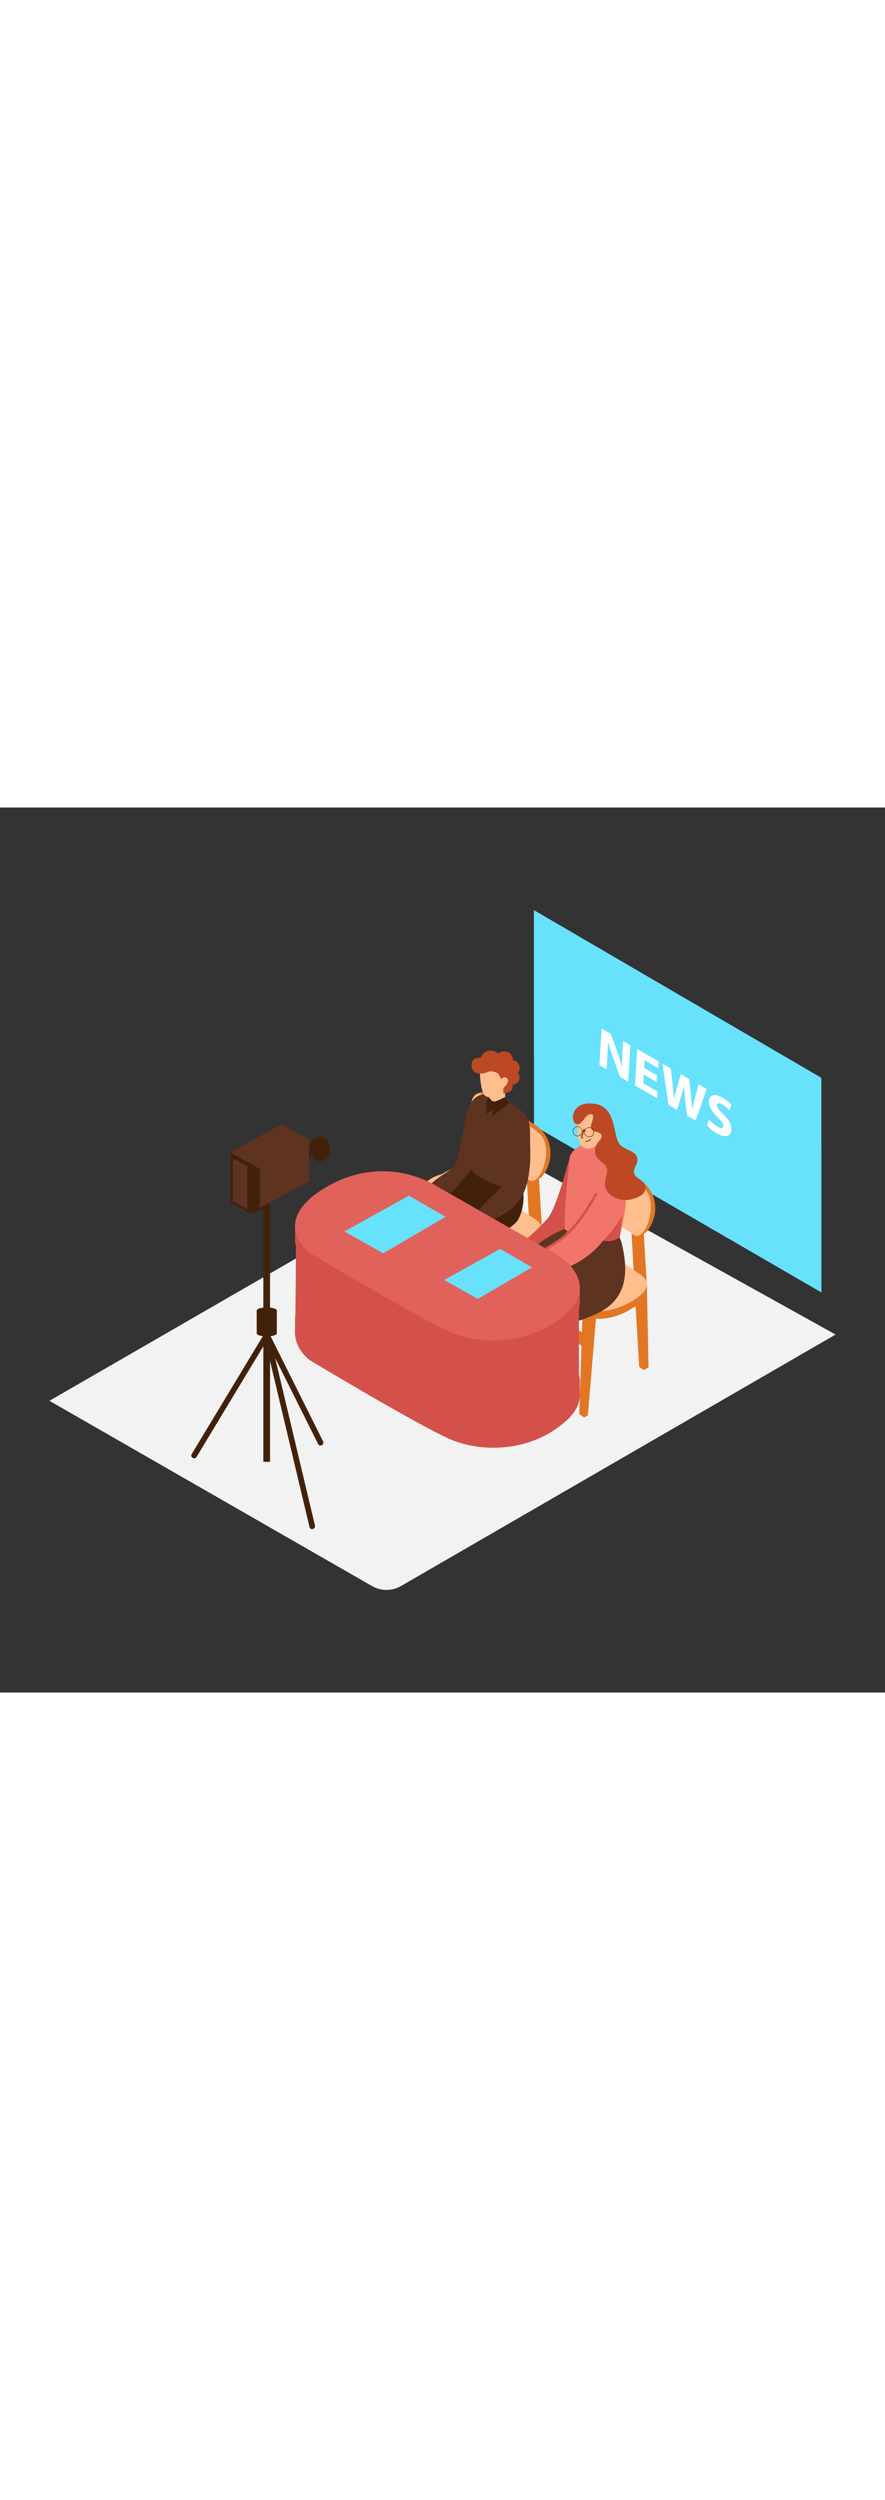 <svg id="_0100_news_presenter" data-name="0100_news_presenter" xmlns="http://www.w3.org/2000/svg" viewBox="0 0 500 500" data-imageid="news-presenter-94" imageName="News Presenter" class="illustrations_image" style="width: 177px;"><rect x="0" y="0" width="500" height="500" fill="#333333" stroke="none"/><defs><style>.cls-1_news-presenter-94{fill:#68e1fd;}.cls-2_news-presenter-94{fill:#fff;}.cls-3_news-presenter-94{fill:#f2f2f2;}.cls-4_news-presenter-94{fill:#e27623;}.cls-5_news-presenter-94{fill:#ffbe8d;}.cls-6_news-presenter-94{fill:#5e331f;}.cls-7_news-presenter-94{fill:#bc4824;}.cls-8_news-presenter-94{fill:#42210b;}.cls-9_news-presenter-94{fill:#d3514a;}.cls-10_news-presenter-94,.cls-11_news-presenter-94{fill:#f1756b;}.cls-11_news-presenter-94{opacity:0.5;}</style></defs><g id="Screen_news-presenter-94"><polygon class="cls-1_news-presenter-94 targetColor" points="464.04 192.11 464.04 152.7 301.65 57.97 301.65 140.34 301.7 140.37 301.7 179.78 464.08 273.98 464.08 192.14 464.04 192.11" style="fill: rgb(104, 225, 253);"/><path class="cls-2_news-presenter-94" d="M356.15,134.21l-1.24,20.62-4.65-2.68-3.72-10.38c-1-2.87-2.15-6.27-3-9.25h-.09c-.05,2.78-.16,5.72-.37,9.09l-.37,6.21-4.07-2.35,1.24-20.62,5.18,3,3.61,9.91c1,2.84,2.05,6.08,2.78,8.92l.09.05a84.47,84.47,0,0,1,.13-8.82l.37-6Z"/><polygon class="cls-2_news-presenter-94" points="372.1 143.42 371.87 147.25 364.22 142.83 363.96 147.11 371.17 151.28 370.94 155.07 363.73 150.91 363.44 155.8 371.49 160.45 371.26 164.28 358.76 157.06 360 136.43 372.1 143.42"/><path class="cls-2_news-presenter-94" d="M399.26,159.1,393,176.81l-4.8-2.77L387,164.2c-.25-2.3-.45-4.41-.55-6.9-.54,2.1-1,3.87-1.57,5.68l-2.39,7.8L377.67,168l-3.41-23.31L379,147.4l1,9.37c.29,2.69.54,5.59.73,7.85.51-2,1.12-4.22,1.78-6.47l2.16-7.49,4.71,2.72,1,9.6c.29,2.66.48,5.05.63,7.51.49-2.09,1.07-4.25,1.62-6.47l2.11-7.52Z"/><path class="cls-2_news-presenter-94" d="M408.29,164a21.12,21.12,0,0,1,4.94,3.92L412,171.08a16.72,16.72,0,0,0-4-3.34c-1.92-1.11-2.9-.73-3,.34-.08,1.32,1,2.53,3.46,5,3.38,3.34,4.9,6.18,4.72,9.09-.21,3.45-2.91,4.93-8.29,1.82a22.46,22.46,0,0,1-5.48-4.46l1.13-3.33a20.67,20.67,0,0,0,4.84,4.13c2,1.17,3.16.9,3.25-.44s-.82-2.56-3.12-4.81c-3.18-3.08-5.19-6.19-5-9.2C400.71,162.38,403.67,161.3,408.29,164Z"/></g><path id="Base_news-presenter-94" class="cls-3_news-presenter-94" d="M472.07,297.75,226.55,439.83a16.42,16.42,0,0,1-16.4,0L27.93,335.18,278.81,190.34Z"/><g id="Chairs_news-presenter-94"><polyline class="cls-4_news-presenter-94" points="239.42 246.75 270.71 266.1 271.11 274.19 238.1 252.41"/><path class="cls-4_news-presenter-94" d="M239,233.56l-16.73,47.3,2.35,1.59a15.45,15.45,0,0,0,1.91-1c.76-.51,20.89-49.49,20.89-49.49"/><polyline class="cls-4_news-presenter-94" points="270.52 226.3 277.66 255.42 272.92 312.34 270.77 313.55 268.07 311.58 269.9 254.85 263.64 225.82"/><path class="cls-4_news-presenter-94" d="M234.91,220.39s-1.45,6.24.48,9.9,8.29-4.67,8.29-4.67"/><polyline class="cls-4_news-presenter-94" points="267.57 188.06 264.67 211.05 270.51 214.6 273.35 189.95"/><polyline class="cls-4_news-presenter-94" points="304.37 207.69 306.26 239.17 307.17 285.33 304.43 286.71 301.92 284.88 299.21 239.4 297.5 207.22"/><path class="cls-4_news-presenter-94" d="M300,211.3c1.68.64,5.52-1.79,6.73-3.44,6.66-9,5.82-21.93-4.56-28.65-4.59-3-9.34-6-13.91-9-4.05-2.71-8.39-5.08-12.3-8a9.06,9.06,0,0,0-1.63-1c-2.05-1-4.87,0-6.29,1.67"/><path class="cls-5_news-presenter-94" d="M300.46,210.93c2.9.1,4.82-3.61,5.83-5.81,2.78-6,4-17.75-2.75-21.78a.87.87,0,0,1-.46-.7l-13-8.76-10.05-6.77c-1.75-1.18-3.41-2.5-5.16-3.69s-3.47-2.55-5.56-1.48c-2.31,1.18-2.79,3.66-3.29,6a37.55,37.55,0,0,0-.3,16.24c.86,3.59,3.46,6.18,6.42,8.18l9.33,6.31q8.65,5.82,17.3,11.65a4.2,4.2,0,0,0,.9.5A3.05,3.05,0,0,0,300.46,210.93Z"/><path class="cls-4_news-presenter-94" d="M300.7,236l.52.35a13.6,13.6,0,0,1,3.82,3.33c2.5,3.62-.42,7.35-3.3,9.57-7.78,6-19.26,10.56-29,7.46-8.5-2.69-16.29-7.3-23.56-12.39-6-4.17-13.42-9.23-14.51-17.06-.5-3.61,1.12-6.88,3.62-9.4,16.87-17,37.64,1.51,52.45,11.44Z"/><path class="cls-4_news-presenter-94" d="M306.06,237.12c.12.13.46,5.17-.14,6.64a18.78,18.78,0,0,1-4.92,6.09c-1.92,1.34-.12-8.79-.12-8.79"/><path class="cls-5_news-presenter-94" d="M301,231.69l.53.36a13.55,13.55,0,0,1,3.82,3.32c2.49,3.62-.42,7.35-3.3,9.57-7.79,6-19.27,10.57-29,7.47-8.51-2.7-16.29-7.31-23.57-12.4-6-4.17-13.42-9.22-14.5-17-.51-3.62,1.11-6.88,3.62-9.41,16.86-17,37.63,1.51,52.44,11.44Z"/><polyline class="cls-4_news-presenter-94" points="298.64 277.82 329.92 297.17 330.33 305.26 297.31 283.48"/><path class="cls-4_news-presenter-94" d="M298.23,264.63,281.5,311.94l2.35,1.58a15.45,15.45,0,0,0,1.91-1c.76-.5,20.89-49.49,20.89-49.49"/><polyline class="cls-4_news-presenter-94" points="329.74 257.37 336.88 286.5 332.13 343.42 329.99 344.62 327.29 342.66 329.12 285.93 322.86 256.9"/><path class="cls-4_news-presenter-94" d="M294.13,251.46s-1.45,6.24.47,9.9,8.3-4.67,8.3-4.67"/><polyline class="cls-4_news-presenter-94" points="326.78 219.14 323.89 242.12 329.72 245.68 332.56 221.03"/><polyline class="cls-4_news-presenter-94" points="363.59 238.77 365.48 270.24 366.39 316.41 363.64 317.79 361.14 315.96 358.43 270.47 356.71 238.29"/><path class="cls-4_news-presenter-94" d="M359.21,242.37c1.67.64,5.51-1.79,6.73-3.44,6.66-9,5.82-21.92-4.56-28.64-4.59-3-9.35-5.95-13.91-9-4.06-2.71-8.39-5.08-12.3-8a10.77,10.77,0,0,0-1.63-1.05c-2.05-.94-4.87,0-6.3,1.67"/><path class="cls-5_news-presenter-94" d="M359.68,242c2.9.1,4.82-3.61,5.83-5.8,2.77-6,4.05-17.76-2.76-21.78a.85.85,0,0,1-.45-.71l-13-8.75-10.05-6.77c-1.75-1.18-3.41-2.51-5.16-3.7s-3.47-2.55-5.57-1.48c-2.3,1.18-2.78,3.66-3.29,6a37.6,37.6,0,0,0-.29,16.25c.86,3.58,3.46,6.17,6.42,8.18l9.33,6.3q8.66,5.83,17.3,11.65a3.62,3.62,0,0,0,.9.5A2.67,2.67,0,0,0,359.68,242Z"/><path class="cls-4_news-presenter-94" d="M359.91,267.12l.53.35a13.41,13.41,0,0,1,3.82,3.32c2.49,3.62-.42,7.35-3.3,9.57-7.78,6-19.26,10.57-29,7.47-8.5-2.7-16.29-7.31-23.56-12.4-6-4.17-13.43-9.22-14.51-17.05-.5-3.62,1.12-6.88,3.62-9.4,16.87-17,37.63,1.5,52.44,11.43Z"/><path class="cls-4_news-presenter-94" d="M365.28,268.2c.12.12.46,5.17-.14,6.63a18.81,18.81,0,0,1-4.92,6.1c-1.93,1.33-.12-8.79-.12-8.79"/><path class="cls-5_news-presenter-94" d="M360.22,262.77l.52.35a13.6,13.6,0,0,1,3.82,3.33c2.5,3.61-.42,7.35-3.3,9.57-7.78,6-19.26,10.56-29,7.46-8.5-2.69-16.29-7.31-23.56-12.4-6-4.17-13.42-9.22-14.51-17-.5-3.61,1.12-6.88,3.62-9.4,16.87-17,37.64,1.51,52.45,11.43Z"/></g><g id="Character_Male_news-presenter-94" data-name="Character Male"><path class="cls-6_news-presenter-94" d="M264,171.8s-4.89,24.08-6.29,28.84-17.26,11-14.21,14.32,13.58,7.55,13.58,7.55,13.86-14.79,15.41-18.8"/><path class="cls-5_news-presenter-94" d="M220.07,295.31a30.21,30.21,0,0,1,6.26-3.24c2.29-.81,9.17-7.81,9.7-8.52s1.86-4.19,3-4.35,3.65,1.38,3.65,1.38,3.85-3.45,6.86-2.06c0,0,2.78,1.74,2.15,10a2.45,2.45,0,0,1,.26.23,33.83,33.83,0,0,1,0,3.9,11,11,0,0,1-5.06,4c-2.61,1.14-8.39,5.39-12,6.07s-10.54-.17-12.82-1.23a4.18,4.18,0,0,1-2.58-3.61A3.67,3.67,0,0,1,220.07,295.31Z"/><path class="cls-5_news-presenter-94" d="M242,280.22s4.46-3.2,7.58-1.7,2.21,8.87,2.21,8.87-.33,4.21-5.58,6.32-4.57,4.34-11.38,6S221,299.11,219.87,297s3.13-3.57,3.45-3.81,6.54-3.5,8-5.24,4.11-4.74,5.09-6.24,1.37-2.89,3-2.65A5,5,0,0,1,242,280.22Z"/><path class="cls-7_news-presenter-94" d="M228.05,290.29a.46.46,0,0,0,.53.4h.14a32,32,0,0,1,4,2.65.46.46,0,0,0,.71-.47c-.23-.75-.44-1.5-.65-2.26a15.51,15.51,0,0,1,3.09.71.46.46,0,0,0,.36-.84h0a.73.73,0,0,1-.07-.17,5.5,5.5,0,0,0-.25-.63c-.16-.42-.33-.83-.5-1.25a9.77,9.77,0,0,1,2.39.9c.49.27,1-.43.56-.73a15.13,15.13,0,0,0-.74-2.37,11.31,11.31,0,0,1,3.34.49.46.46,0,0,0,.3-.87,12.73,12.73,0,0,0-4-.53,17,17,0,0,0-.86-1.56c-.32-.49-1.14-.09-.83.41s.47.78.68,1.19c-.76,0-1.53.12-2.3.21a.54.54,0,0,0-.25,0,.37.37,0,0,0-.28.32.4.4,0,0,0,0,.3c.17.36.33.71.49,1.07a11,11,0,0,0-2,.05l-.06-.06a7.49,7.49,0,0,1-.69.69c.13.55.27,1.1.41,1.64a16.11,16.11,0,0,0-2.68.14h0C228.6,289.92,228.33,290.11,228.05,290.29ZM235,287.4c-.14-.34-.29-.67-.45-1,.71-.08,1.42-.14,2.12-.17a13,13,0,0,1,.65,1.84A10.07,10.07,0,0,0,235,287.4Zm-2.42,2.25-.36-1.43a9.57,9.57,0,0,1,2.14,0c.13.3.27.6.39.91s.2.62.31,1A15.2,15.2,0,0,0,232.54,289.65Zm-2.28.87a13.53,13.53,0,0,1,1.56,0c.11.42.22.83.34,1.25C231.54,291.33,230.91,290.91,230.26,290.52Z"/><path class="cls-8_news-presenter-94" d="M279.43,204.41s6.86,20.19,4.43,23.52-24.73,19-26.62,20.87S253,279.7,253,279.7c-6.19,3.3-13.58-.63-13.58-.63s-3.91-35.55.4-42.62,27.52-32.53,28.53-34.29"/><path class="cls-8_news-presenter-94" d="M277,207.44c-1,1.77-24.22,27.22-28.53,34.3s-.4,42.62-.4,42.62,7.39,3.92,13.58.63c0,0,2.35-29,4.24-30.9s24.52-17.32,26.62-20.87c6.47-11,1.39-26,1.39-26"/><path class="cls-6_news-presenter-94" d="M296.86,212.5a62.91,62.91,0,0,0,2.1-12.83,137.7,137.7,0,0,0,.41-18.16c-.25-2.58-.54-5.24-2.18-7.37-3.72-4.83-14.57-11.07-20.68-12-14.12-2.23-14.41,18.41-14.12,27.1.13,3.81,1.82,14.29,6.72,18.29s20.31,9.21,23.59,9.42C294.49,217,295.88,214.79,296.86,212.5Z"/><path class="cls-5_news-presenter-94" d="M271,147.19s.07,15.15,3.83,16.13,8.09-.66,9.55-2.49,4.93-11.13,3.69-13S273.32,144.58,271,147.19Z"/><path class="cls-5_news-presenter-94" d="M285.39,158.75l.05,7.47s-2.42,1.71-8.91-.93l-.65-4.37"/><path class="cls-7_news-presenter-94" d="M268.89,141.69a6.3,6.3,0,0,1,2.69-.23,5.92,5.92,0,0,1,2.29-3.15,6.24,6.24,0,0,1,6.52-.08,4.65,4.65,0,0,1,1,.79,5.55,5.55,0,0,1,4.4-1.16,4.7,4.7,0,0,1,3.78,3.38,3.89,3.89,0,0,1,.09,1.47,4,4,0,0,1,.67.14,4.54,4.54,0,0,1,3.12,3.27,4.45,4.45,0,0,1-.82,3.86,3.92,3.92,0,0,1,.58,4.19,4.36,4.36,0,0,1-3.67,2.5,4.16,4.16,0,0,1,0,2.24c-.92,1.73-3.12,2.33-5.16,2.65,0-.95-.05-1.91,0-2.86a1,1,0,0,0,0-.26,8.58,8.58,0,0,0,1.84-2c.71-1,1.26-2.44.27-3.45s-2.59-.57-3.41.51a11,11,0,0,0-.64-1.45h0c-.8-2.48-3.28-2.92-5.65-3.09-3.71,1.64-9.05,2.64-10.2-2C265.91,144.86,266.68,142.43,268.89,141.69Z"/><path class="cls-6_news-presenter-94" d="M299.47,190.43s1.32,17-3.77,27.58S279,232.31,279,232.31s-8.72-3.27-8.23-4.85,12.67-13.14,12.67-13.14l1-16"/><path class="cls-8_news-presenter-94" d="M286.76,166.11l-1.59-2.49s-4.19,2.31-5.83,2.47-3-2.3-3-2.3-1.93,2.24-1.72,2.65.2,6.91.44,6.62,3.49-2.65,3.49-2.65l-.33,3.81,9.72-7.45Z"/></g><g id="Character_Female_news-presenter-94" data-name="Character Female"><path class="cls-9_news-presenter-94" d="M322.17,196.4s-7.51,29.74-12.8,35.77a134.84,134.84,0,0,1-17.66,16.36s5.2,2.95,14.44,2.64S325.4,236,328.37,231.43"/><path class="cls-6_news-presenter-94" d="M319,238.07s-20.2,8-21.44,18.11,10.72,28.61,10.72,28.61,9-7.9,16.39-8.41"/><path class="cls-6_news-presenter-94" d="M319.79,292.48c7-2.61,14.18-4.42,20.67-8.28,14.62-8.7,14.26-23.73,10.69-38.54v0c-1-2.57-1.66-4.1-1.66-4.1l-1.73.3c-.17-2-.27-3.06-.27-3.06l-13.56,1.33L319,236.78s-4.92,28.33-8.22,59.47C313.76,294.93,316.74,293.61,319.79,292.48Z"/><path class="cls-10_news-presenter-94" d="M332.79,243.27c5.69,1.43,12,2.61,17.31-.48,8.76-36.94,2.34-48.38-12.79-52.75-6-1.73-12.2,1.45-15.14,6.36-1.67,14.25-3.08,27.43-3.16,41.67,0,.72,5.05,2.51,5.74,2.78a54.85,54.85,0,0,0,6.27,2Z"/><path class="cls-10_news-presenter-94" d="M330.62,190.84h0s-.87,7.9,5.15,5.56a50.7,50.7,0,0,0,7.35-3.57v-4.76"/><path class="cls-5_news-presenter-94" d="M326.82,174.13s-2.91,15.78,3.7,18.33,12.72-9.38,12.72-13.05C343.24,171.8,335.67,172.45,326.82,174.13Z"/><path class="cls-7_news-presenter-94" d="M364.65,214.41a5,5,0,0,0-1.2-2.71c-1.36-1.57-3.53-2.24-4.71-4-1.91-2.85,1.18-5.37,1.41-8.18.44-5.2-6.28-5.81-9.2-8.39-1.56-1.37-2.15-3.25-2.7-5.19-1.67-6-2-13.38-7.88-17.07a12.51,12.51,0,0,0-6.07-1.63c-2.45-.13-5.26.09-7.31,1.56a7.72,7.72,0,0,0-3.29,5.72c-.1,1.64.4,4.23,2.4,4.47,1.31.16,2-.85,2.8-1.65s1.48-2.08,2.42-2.95a4.27,4.27,0,0,1,2.22-1.16c3.33-.52.32,5.46.26,6.75a2.9,2.9,0,0,0,.57,1.93,3.87,3.87,0,0,0,2,1.13c1.59.44,4.37,1.26,3.39,3.53-.54,1.26-1.78,2.24-2.47,3.46-1.45,2.57-1.65,5.55.27,8a16.86,16.86,0,0,0,3.16,2.86,5.58,5.58,0,0,1,2.37,3.72c0,.1,0,.19,0,.28-.31,2.44-1.33,5.53-1.24,8.24a4.92,4.92,0,0,0,.7,2.8,8.48,8.48,0,0,0,2,2.58,13.54,13.54,0,0,0,12.89,2.62c2.19-.65,4.72-1.48,6.21-3.33A4.46,4.46,0,0,0,364.65,214.41Z"/><path class="cls-8_news-presenter-94" d="M326.7,185.66a2.75,2.75,0,1,1,2.37-2.73A2.57,2.57,0,0,1,326.7,185.66Zm0-5.2a2.5,2.5,0,1,0,2.12,2.47A2.32,2.32,0,0,0,326.7,180.46Z"/><path class="cls-8_news-presenter-94" d="M333.2,186.15a2.75,2.75,0,1,1,2.37-2.72A2.57,2.57,0,0,1,333.2,186.15Zm0-5.19a2.5,2.5,0,1,0,2.12,2.47A2.32,2.32,0,0,0,333.2,181Z"/><path class="cls-8_news-presenter-94" d="M331.12,182.77c0-.24-.35-.33-.54-.39a1.69,1.69,0,0,0-.5-.08c.05-.22.09-.43.13-.64s-.33-.36-.38-.11-.11.53-.17.79h-.06c-.27.08-1.1.55-.73.92a.2.2,0,0,0,.33-.2.68.68,0,0,1,.36-.28c-.08.31-.16.61-.25.92-.24.78-.74,1.57-.91,2.36-.13.59.29.79.85.93.25.07.36-.32.11-.38-.69-.17-.52-.54-.3-1.07s.32-.8.46-1.21.34-1.09.47-1.64a1,1,0,0,1,.35,0,1.68,1.68,0,0,1,.38.12.18.18,0,0,0,.24.17h0A.19.19,0,0,0,331.12,182.77Z"/><path class="cls-8_news-presenter-94" d="M333.5,187.37a3.19,3.19,0,0,1-2.46,1c-.26,0-.26.39,0,.4a3.58,3.58,0,0,0,2.75-1.15C334,187.46,333.68,187.18,333.5,187.37Z"/><path class="cls-10_news-presenter-94" d="M334.71,217.15s-11.6,22.34-20.08,28.18l-8.48,5.84s3.79,9,12.35,9.51c0,0,21.36-7.06,27.47-26.09"/><path class="cls-9_news-presenter-94" d="M340.7,244.68s9.63-9.73,10.84-15.36l-1.44,13.47A11.07,11.07,0,0,1,340.7,244.68Z"/><path class="cls-9_news-presenter-94" d="M336.14,218.1c-3.69,6.27-7.43,12.61-12.21,18.14a48.22,48.22,0,0,1-7.81,7.3c-3.11,2.29-6.59,4-9.67,6.3-.72.55,0,1.78.71,1.23,3.23-2.45,6.9-4.22,10.14-6.64a49,49,0,0,0,7.63-7.19c4.87-5.62,8.68-12,12.44-18.43A.71.71,0,0,0,336.14,218.1Z"/></g><g id="Desk_news-presenter-94"><polygon class="cls-9_news-presenter-94" points="166.72 288.46 166.72 297.89 172.51 297.89 166.72 288.46"/><polygon class="cls-9_news-presenter-94" points="327.6 332.26 327.6 324.23 322.5 330.65 327.6 332.26"/><path class="cls-9_news-presenter-94" d="M247.1,274.73l69.75,39.87s22.43,14.94,2.49,32.38S272,364.42,254.57,357s-79.72-44.85-79.72-44.85-23.83-17.9,10-37.37S247.1,274.73,247.1,274.73Z"/><path class="cls-9_news-presenter-94" d="M247.1,267.06l69.75,39.86s22.43,14.95,2.49,32.39-47.33,17.44-64.77,10-79.72-44.84-79.72-44.84-23.83-17.91,10-37.37S247.1,267.06,247.1,267.06Z"/><path class="cls-9_news-presenter-94" d="M166.72,235.56c1,2.27,0,62.33,0,62.33L327.09,328.1V279.37"/><polygon class="cls-9_news-presenter-94" points="166.72 235.56 166.72 244.99 172.51 244.99 166.72 235.56"/><polygon class="cls-9_news-presenter-94" points="327.6 279.37 327.6 271.34 322.5 277.75 327.6 279.37"/><path class="cls-9_news-presenter-94" d="M247.1,221.84l69.75,39.86s22.43,14.95,2.49,32.39-47.33,17.43-64.77,10-79.72-44.84-79.72-44.84-23.83-17.91,10-37.37S247.1,221.84,247.1,221.84Z"/><path class="cls-9_news-presenter-94" d="M247.1,214.16,316.85,254s22.43,15,2.49,32.39-47.33,17.44-64.77,10-79.72-44.85-79.72-44.85-23.83-17.9,10-37.37S247.1,214.16,247.1,214.16Z"/><path class="cls-11_news-presenter-94" d="M247.1,214.16,316.85,254s22.43,15,2.49,32.39-47.33,17.44-64.77,10-79.72-44.85-79.72-44.85-23.83-17.9,10-37.37S247.1,214.16,247.1,214.16Z"/></g><g id="Paper_news-presenter-94"><polygon class="cls-1_news-presenter-94 targetColor" points="194.58 239.51 231.04 219.28 251.75 231.24 216.49 251.85 194.58 239.51" style="fill: rgb(104, 225, 253);"/><polygon class="cls-1_news-presenter-94 targetColor" points="250.94 266.92 282.58 249.37 300.55 259.74 269.96 277.62 250.94 266.92" style="fill: rgb(104, 225, 253);"/></g><g id="Camera_news-presenter-94"><polyline class="cls-8_news-presenter-94" points="141.92 229.5 149.03 226.06 149.03 222.48 140.96 220.15"/><rect class="cls-8_news-presenter-94" x="148.79" y="220.31" width="3.78" height="149.34" transform="translate(301.35 589.97) rotate(-180)"/><path class="cls-8_news-presenter-94" d="M149.3,298.67l30.46,61c.91,1.84,3.67.22,2.75-1.61l-30.46-61c-.91-1.83-3.67-.22-2.75,1.62Z"/><path class="cls-8_news-presenter-94" d="M149.14,298.28l25.73,108.25c.47,2,3.55,1.15,3.08-.85L152.22,297.44c-.48-2-3.56-1.16-3.08.84Z"/><path class="cls-8_news-presenter-94" d="M149.3,297.34l-41,67.94c-1.07,1.76,1.69,3.37,2.75,1.61l41-67.94c1.07-1.76-1.69-3.37-2.75-1.61Z"/><path class="cls-8_news-presenter-94" d="M141.92,222.41v7.09l-11.6-6.25V206"/><ellipse class="cls-8_news-presenter-94" cx="181.41" cy="192.65" rx="5.1" ry="6.84" transform="translate(-32.24 36.52) rotate(-10.56)"/><path class="cls-8_news-presenter-94" d="M182.67,199.34a13.08,13.08,0,0,1-2,0,3.66,3.66,0,0,1-2.58-1.19c-.42-.33-.81-1.3-1.23-1.62l-5,2.88L170.7,193l5.42-1.06,2.18-5.14"/><polygon class="cls-8_news-presenter-94" points="146.9 226.06 130.32 217.1 130.32 194.84 146.99 204.24 146.9 226.06"/><polygon class="cls-6_news-presenter-94" points="146.9 196 174.59 187.89 174.59 211.25 146.9 226.06 146.9 196"/><polygon class="cls-6_news-presenter-94" points="130.32 194.84 159.46 178.68 174.59 187.89 146.99 204.24 130.32 194.84"/><polygon class="cls-6_news-presenter-94" points="139.75 202.52 139.75 226.92 131.62 222.43 131.62 198.28 139.75 202.52"/><ellipse class="cls-8_news-presenter-94" cx="180.24" cy="193.11" rx="5.1" ry="6.84" transform="translate(-32.34 36.31) rotate(-10.56)"/><ellipse class="cls-8_news-presenter-94" cx="150.72" cy="284.13" rx="5.68" ry="1.68"/><ellipse class="cls-8_news-presenter-94" cx="150.72" cy="297.12" rx="5.68" ry="1.68"/><polyline class="cls-8_news-presenter-94" points="145.03 284.13 145.03 297.12 156.4 297.12 156.4 284.13"/></g></svg>